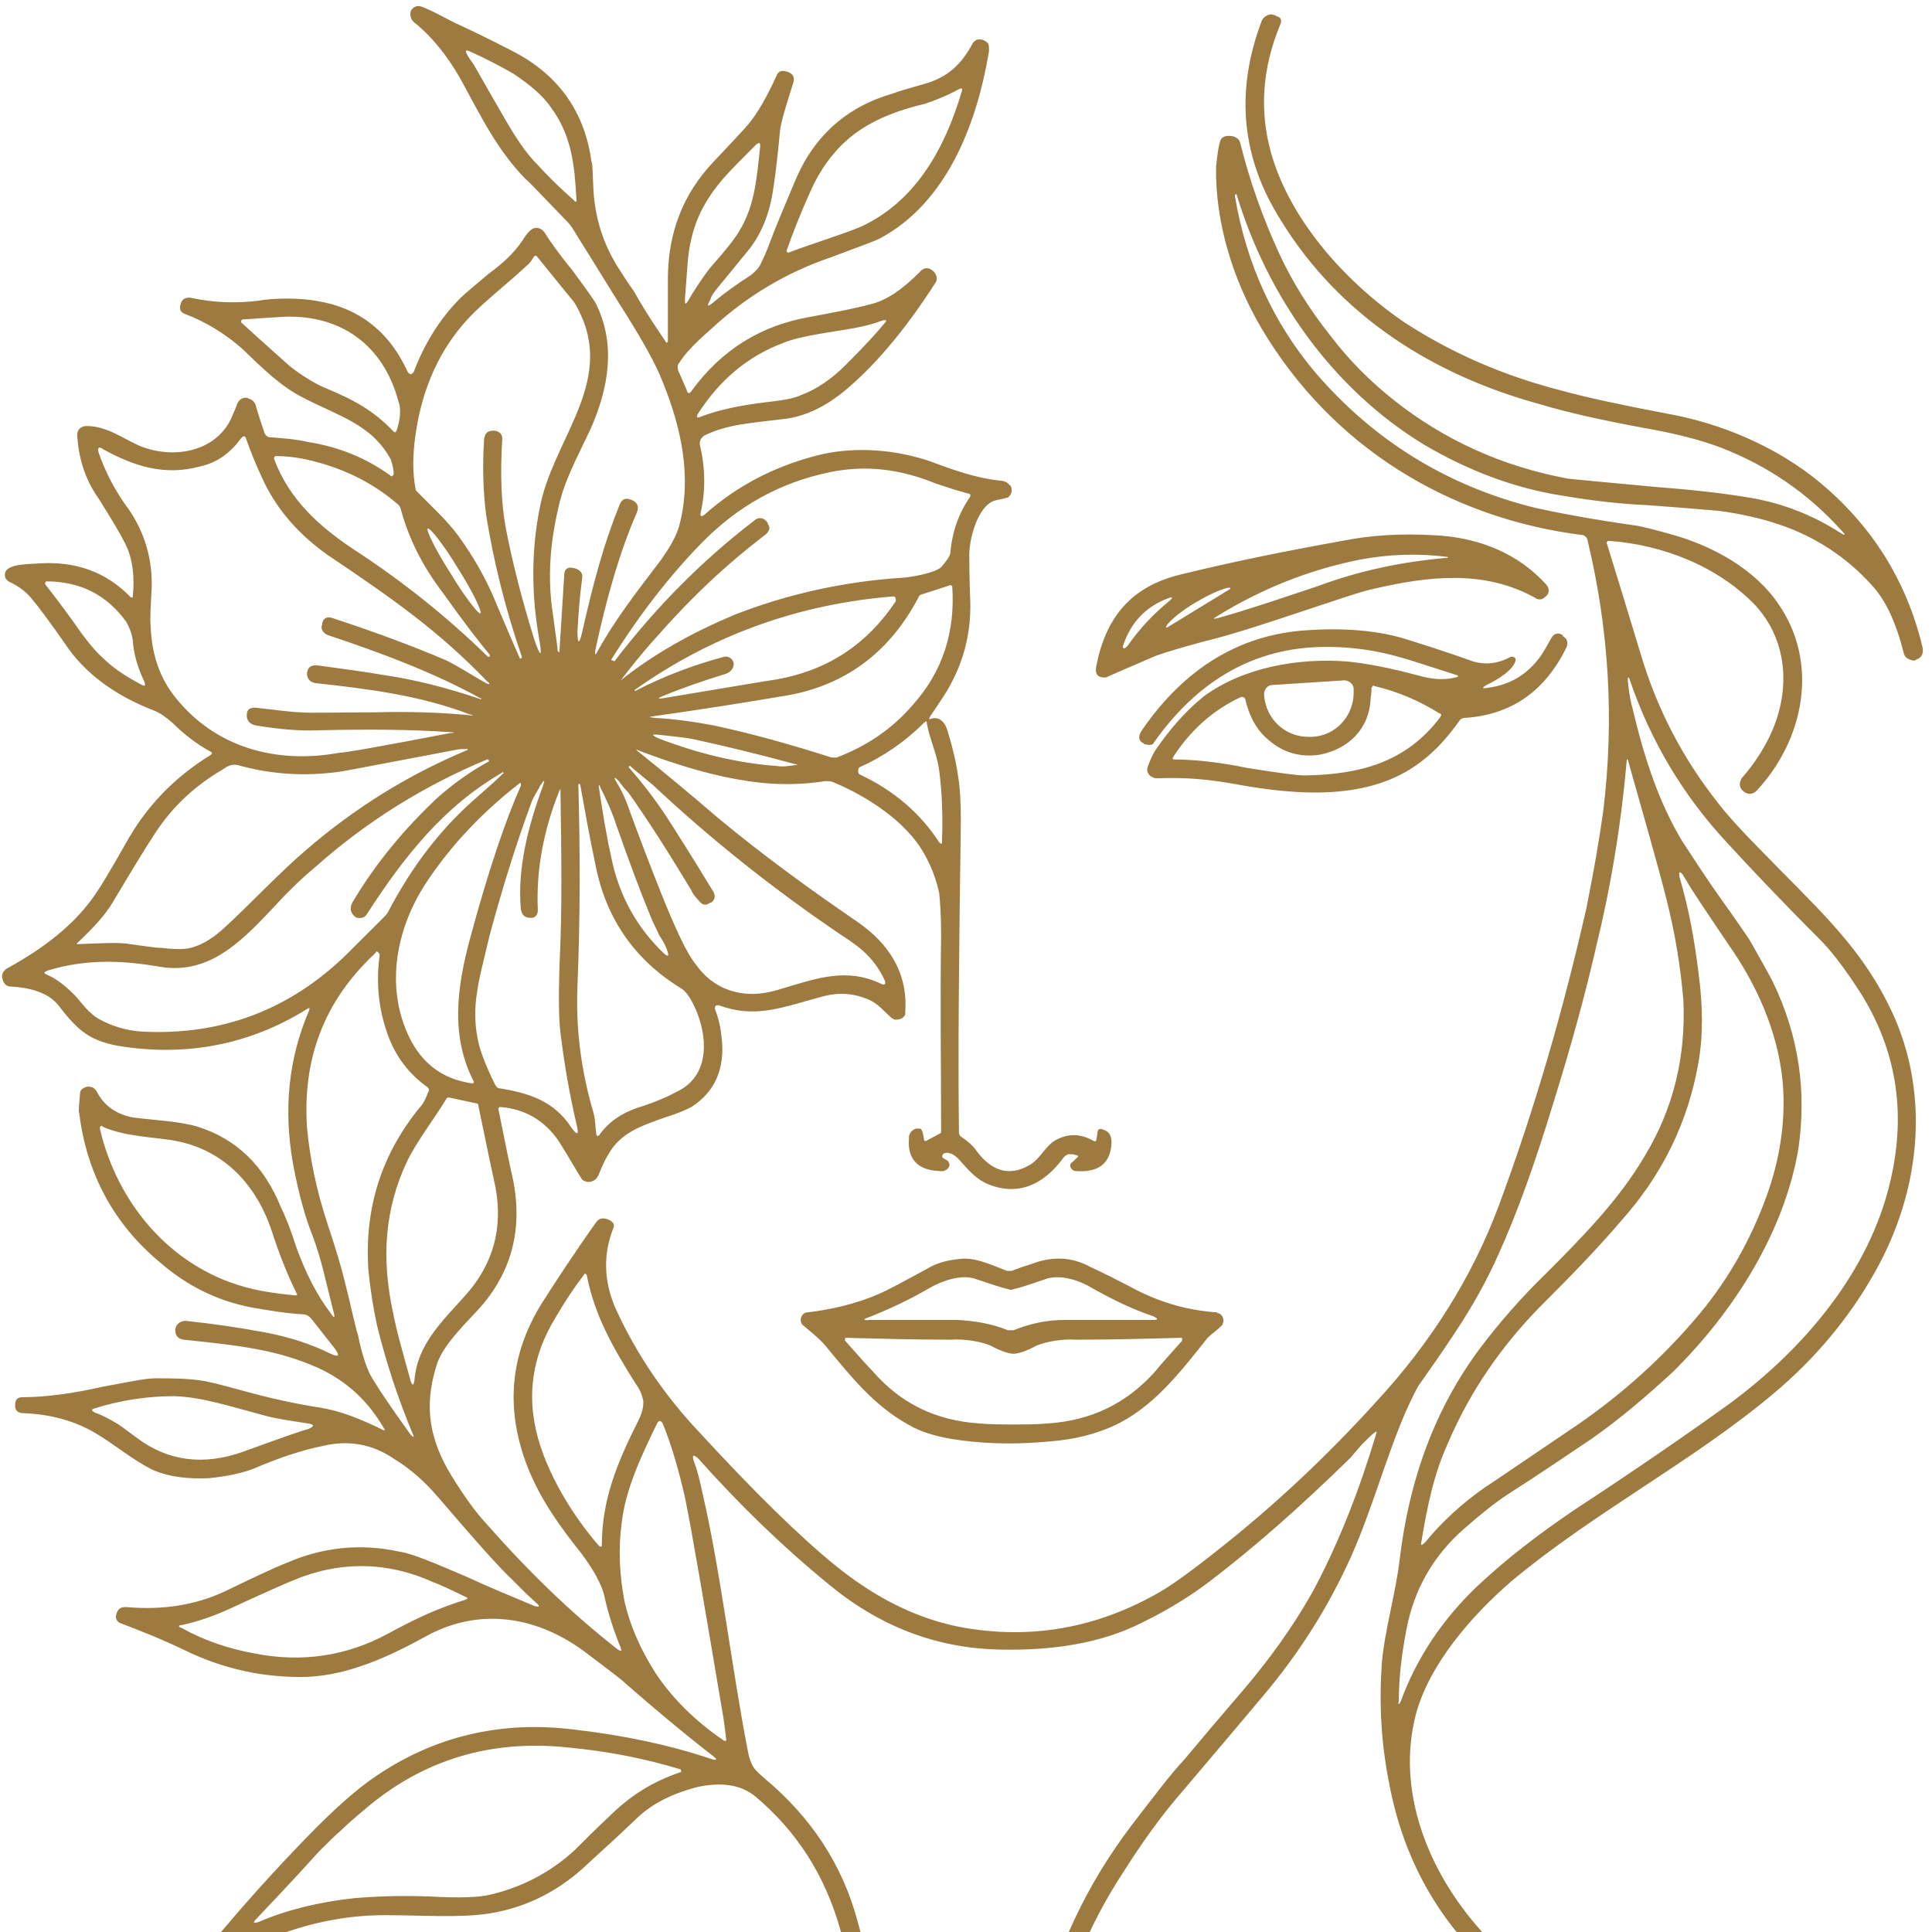 <svg xmlns="http://www.w3.org/2000/svg" xmlns:xlink="http://www.w3.org/1999/xlink" width="80" zoomAndPan="magnify" viewBox="0 0 60 60" height="80" preserveAspectRatio="xMidYMid meet" version="1.0"><rect x="-6" width="72" fill="#ffffff" y="-6" height="72" fill-opacity="1"/><rect x="-6" width="72" fill="#ffffff" y="-6" height="72" fill-opacity="1"/><path fill="#9d7a40" d="M 31.418 39.469 C 31.711 39.352 31.918 39.293 32.004 39.266 C 32.676 39 33.293 39.031 33.875 39.352 C 34.258 39.527 34.723 39.762 35.34 40.086 C 36.098 40.465 36.918 40.699 37.797 40.758 C 37.797 40.785 37.824 40.785 37.855 40.785 C 37.973 40.844 38.031 40.992 37.973 41.109 C 37.973 41.137 37.941 41.168 37.941 41.168 C 37.797 41.312 37.621 41.43 37.504 41.547 C 36.598 42.688 35.777 43.742 34.551 44.297 C 34.023 44.531 33.379 44.707 32.59 44.766 C 31.652 44.852 30.773 44.852 29.867 44.734 C 29.195 44.648 28.641 44.5 28.199 44.238 C 27.148 43.652 26.445 42.777 25.625 41.781 C 25.422 41.547 25.188 41.371 24.953 41.168 C 24.895 41.137 24.867 41.051 24.867 40.992 C 24.867 40.875 24.953 40.758 25.07 40.758 C 25.832 40.668 26.594 40.492 27.324 40.172 C 27.527 40.086 28.082 39.793 28.934 39.324 C 29.168 39.207 29.488 39.117 29.898 39.09 C 30.336 39.059 30.891 39.324 31.273 39.469 C 31.301 39.469 31.359 39.469 31.418 39.469 Z M 9.594 31.395 C 9.625 31.309 9.625 31.277 9.535 31.336 C 7.754 32.449 5.762 32.828 3.656 32.477 C 3.188 32.391 2.836 32.242 2.574 32.039 C 2.34 31.863 2.105 31.602 1.812 31.219 C 1.492 30.809 0.879 30.664 0.32 30.637 C 0.203 30.637 0.117 30.547 0.086 30.43 C 0.027 30.285 0.086 30.137 0.262 30.051 C 1.434 29.406 2.281 28.703 2.836 27.945 C 3.043 27.68 3.395 27.094 3.891 26.219 C 4.535 25.047 5.41 24.141 6.555 23.438 C 6.555 23.438 6.582 23.41 6.582 23.379 C 6.582 23.379 6.555 23.352 6.555 23.352 C 6.113 23.117 5.703 22.793 5.352 22.445 C 5.18 22.297 5.004 22.152 4.77 22.062 C 3.715 21.652 2.777 21.039 2.137 20.16 C 1.551 19.312 1.172 18.816 1.023 18.641 C 0.848 18.406 0.586 18.203 0.262 18.055 C 0.234 18.027 0.203 17.996 0.176 17.969 C 0 17.5 0.82 17.527 1.172 17.5 C 2.34 17.414 3.305 17.762 4.066 18.555 C 4.066 18.555 4.066 18.555 4.094 18.555 C 4.125 18.555 4.125 18.555 4.125 18.523 C 4.184 17.91 4.125 17.355 3.891 16.887 C 3.746 16.594 3.453 16.098 3.043 15.453 C 2.633 14.867 2.43 14.195 2.398 13.492 C 2.398 13.348 2.516 13.23 2.691 13.23 C 3.305 13.23 3.805 13.609 4.328 13.844 C 5.324 14.254 6.641 14.078 7.168 13.023 C 7.227 12.879 7.312 12.703 7.371 12.527 C 7.43 12.41 7.52 12.352 7.637 12.352 C 7.664 12.352 7.695 12.352 7.723 12.379 C 7.84 12.41 7.93 12.496 7.957 12.645 C 8.043 12.938 8.133 13.199 8.219 13.461 C 8.25 13.52 8.309 13.578 8.367 13.578 C 8.777 13.609 9.188 13.637 9.566 13.727 C 10.504 13.871 11.379 14.223 12.141 14.781 C 12.168 14.809 12.199 14.781 12.227 14.723 C 12.227 14.605 12.199 14.457 12.141 14.281 C 11.555 13.172 10.473 12.906 9.418 12.352 C 8.719 12 8.16 11.445 7.52 10.828 C 7.02 10.391 6.438 10.012 5.734 9.746 C 5.586 9.688 5.559 9.57 5.617 9.426 C 5.645 9.281 5.793 9.223 5.938 9.25 C 6.613 9.398 7.312 9.426 8.016 9.34 C 8.484 9.25 9.305 9.25 9.801 9.34 C 11.117 9.543 12.082 10.273 12.668 11.562 C 12.695 11.59 12.727 11.621 12.754 11.621 C 12.785 11.621 12.812 11.59 12.844 11.562 C 13.164 10.715 13.633 9.922 14.305 9.25 C 14.453 9.105 14.742 8.871 15.152 8.52 C 15.711 8.109 16.031 7.789 16.324 7.32 C 16.41 7.203 16.5 7.113 16.586 7.086 C 16.734 7.055 16.852 7.113 16.938 7.262 C 17.086 7.496 17.348 7.875 17.758 8.371 C 18.168 8.93 18.43 9.281 18.52 9.457 C 19.133 10.715 18.898 12.059 18.344 13.316 C 17.902 14.254 17.492 14.984 17.32 15.863 C 17.086 16.887 16.996 17.969 17.172 19.078 C 17.262 19.754 17.32 20.133 17.32 20.219 C 17.348 20.25 17.348 20.25 17.375 20.25 C 17.375 20.25 17.375 20.25 17.375 20.219 L 17.523 17.852 C 17.523 17.676 17.641 17.586 17.816 17.645 C 17.844 17.645 17.844 17.645 17.844 17.645 C 18.02 17.703 18.109 17.793 18.078 17.969 C 17.992 18.613 17.961 19.137 17.934 19.605 C 17.934 20.016 17.992 20.016 18.078 19.637 C 18.43 18.086 18.75 16.887 19.25 15.656 C 19.309 15.512 19.426 15.453 19.57 15.512 C 19.777 15.57 19.863 15.715 19.777 15.922 C 19.25 17.121 18.84 18.555 18.488 20.191 C 18.461 20.367 18.488 20.367 18.578 20.191 C 19.133 19.195 19.777 18.379 20.508 17.414 C 20.801 17.004 21.004 16.652 21.094 16.328 C 21.5 14.809 21.152 13.258 20.566 11.824 C 20.359 11.297 19.98 10.625 19.453 9.777 C 19.133 9.281 18.637 8.461 17.902 7.289 C 17.785 7.086 17.699 6.969 17.641 6.91 C 16.82 6.062 16.383 5.594 16.324 5.562 C 15.418 4.629 14.949 3.633 14.277 2.406 C 13.867 1.703 13.398 1.117 12.844 0.68 C 12.754 0.59 12.727 0.473 12.754 0.355 C 12.812 0.211 12.961 0.152 13.105 0.211 C 13.484 0.355 13.867 0.59 14.188 0.738 C 14.629 0.941 15.184 1.207 15.914 1.586 C 17.348 2.316 18.168 3.488 18.371 5.039 C 18.402 5.039 18.402 5.332 18.43 5.914 C 18.488 6.82 18.75 7.613 19.219 8.344 C 19.512 8.812 19.688 9.047 19.688 9.047 C 20.098 9.777 20.449 10.273 20.684 10.625 C 20.711 10.656 20.711 10.656 20.742 10.598 C 20.742 10.012 20.742 9.367 20.742 8.664 C 20.742 7.23 21.211 6.031 22.145 5.039 C 22.73 4.422 23.109 4.016 23.258 3.84 C 23.52 3.516 23.812 3.02 24.105 2.375 C 24.164 2.199 24.281 2.172 24.457 2.23 C 24.633 2.289 24.691 2.406 24.633 2.582 C 24.398 3.312 24.25 3.809 24.223 4.074 C 24.164 4.688 24.105 5.273 24.016 5.855 C 23.902 6.648 23.637 7.289 23.227 7.789 C 22.875 8.227 22.555 8.605 22.293 8.93 C 22.176 9.074 22.086 9.191 22.059 9.309 C 21.941 9.512 21.969 9.543 22.145 9.398 C 22.527 9.074 22.906 8.812 23.316 8.547 C 23.461 8.43 23.578 8.312 23.637 8.168 C 23.668 8.109 23.754 7.934 23.844 7.699 C 24.105 6.996 24.398 6.324 24.691 5.621 C 25.277 4.219 26.301 3.312 27.734 2.902 C 27.969 2.812 28.289 2.727 28.699 2.609 C 29.43 2.406 29.867 1.996 30.219 1.324 C 30.25 1.293 30.277 1.266 30.336 1.234 C 30.453 1.207 30.57 1.234 30.66 1.324 C 30.715 1.352 30.715 1.469 30.715 1.586 C 30.336 3.867 29.398 6.297 27.324 7.406 C 27.148 7.496 26.652 7.672 25.801 7.992 C 24.426 8.461 23.199 9.191 22.117 10.188 C 21.617 10.625 21.27 10.977 21.094 11.27 C 21.035 11.328 21.035 11.414 21.062 11.504 L 21.328 12.117 C 21.355 12.234 21.414 12.234 21.473 12.145 C 22.41 10.859 23.637 10.098 25.188 9.836 C 25.977 9.688 26.594 9.57 27 9.457 C 27.527 9.34 28.023 8.988 28.551 8.461 C 28.668 8.312 28.816 8.285 28.961 8.402 C 29.078 8.488 29.137 8.664 29.051 8.781 C 28.113 10.246 27.148 11.387 26.184 12.176 C 25.566 12.672 24.926 12.965 24.25 13.023 C 23.316 13.141 22.613 13.172 21.883 13.52 C 21.793 13.578 21.734 13.668 21.734 13.754 C 21.734 13.754 21.734 13.785 21.734 13.812 C 21.91 14.547 21.91 15.246 21.766 15.891 C 21.734 16.039 21.766 16.066 21.883 15.98 C 22.934 15.043 24.164 14.43 25.539 14.105 C 26.594 13.871 27.793 13.961 28.844 14.312 C 29.633 14.605 30.277 14.836 31.039 14.926 C 31.184 14.926 31.301 14.984 31.359 15.07 C 31.391 15.07 31.391 15.102 31.391 15.102 C 31.449 15.219 31.418 15.363 31.301 15.453 C 31.273 15.453 31.273 15.453 31.273 15.453 C 31.125 15.512 30.922 15.512 30.773 15.598 C 30.336 15.863 30.102 16.738 30.102 17.238 C 30.102 17.383 30.102 17.879 30.133 18.699 C 30.16 19.84 29.84 20.863 29.168 21.828 C 29.02 22.062 28.902 22.211 28.875 22.27 C 28.844 22.328 28.844 22.355 28.902 22.328 C 29.137 22.238 29.34 22.387 29.43 22.707 C 29.574 23.176 29.691 23.645 29.75 24.082 C 29.809 24.402 29.84 24.871 29.84 25.516 C 29.781 29.523 29.75 32.742 29.781 35.168 C 29.781 35.227 29.809 35.285 29.867 35.316 C 30.043 35.434 30.219 35.578 30.336 35.754 C 30.773 36.34 31.332 36.574 32.004 36.164 C 32.324 35.961 32.473 35.578 32.793 35.402 C 33.176 35.199 33.555 35.199 33.965 35.434 C 34.023 35.461 34.051 35.434 34.051 35.375 L 34.082 35.199 C 34.082 35.082 34.141 35.023 34.258 35.082 C 34.461 35.141 34.52 35.285 34.52 35.492 C 34.492 36.133 34.109 36.426 33.406 36.367 C 33.32 36.367 33.234 36.281 33.234 36.191 C 33.234 36.164 33.262 36.105 33.32 36.078 L 33.438 35.961 C 33.496 35.93 33.496 35.871 33.406 35.871 C 33.348 35.844 33.262 35.844 33.176 35.844 C 33.117 35.871 33.059 35.902 33 35.988 C 32.414 36.777 31.625 37.16 30.688 36.777 C 30.336 36.633 30.102 36.367 29.867 36.105 C 29.723 35.93 29.605 35.844 29.488 35.812 C 29.398 35.785 29.312 35.812 29.285 35.844 C 29.254 35.902 29.254 35.93 29.285 35.961 L 29.43 36.047 C 29.457 36.078 29.488 36.133 29.488 36.191 C 29.457 36.309 29.34 36.398 29.168 36.367 C 28.492 36.34 28.172 35.988 28.23 35.344 C 28.23 35.316 28.23 35.316 28.23 35.285 C 28.258 35.141 28.406 35.023 28.523 35.051 C 28.551 35.051 28.551 35.051 28.582 35.051 C 28.641 35.082 28.668 35.199 28.699 35.402 C 28.699 35.434 28.727 35.434 28.727 35.434 C 28.758 35.434 28.758 35.434 28.758 35.434 L 29.195 35.199 C 29.227 35.199 29.227 35.168 29.227 35.141 C 29.227 33.152 29.195 31.133 29.227 29.027 C 29.227 28.441 29.195 28.004 29.168 27.738 C 29.078 27.328 28.934 26.918 28.699 26.512 C 28.172 25.543 26.941 24.727 25.859 24.285 C 25.801 24.258 25.715 24.258 25.625 24.258 C 24.719 24.402 23.812 24.375 22.875 24.199 C 21.883 24.023 20.887 23.703 19.863 23.32 C 19.746 23.262 19.719 23.262 19.836 23.352 C 20.594 23.965 21.414 24.637 22.262 25.371 C 23.668 26.539 25.07 27.562 26.652 28.645 C 27.617 29.32 28.199 30.227 28.113 31.426 C 28.113 31.453 28.113 31.484 28.113 31.512 C 28.055 31.629 27.91 31.688 27.762 31.66 C 27.734 31.629 27.703 31.629 27.676 31.602 C 27.5 31.453 27.266 31.16 26.973 31.043 C 26.504 30.84 26.035 30.809 25.508 30.957 C 24.223 31.309 23.434 31.629 22.32 31.219 C 22.293 31.219 22.293 31.219 22.262 31.219 C 22.234 31.219 22.203 31.25 22.203 31.309 C 22.203 31.309 22.203 31.309 22.203 31.336 C 22.32 31.629 22.379 31.922 22.41 32.215 C 22.527 33.18 22.203 33.91 21.473 34.379 C 21.297 34.469 21.035 34.586 20.652 34.703 C 19.922 34.965 19.277 35.168 18.898 35.844 C 18.75 36.078 18.664 36.309 18.578 36.516 C 18.547 36.543 18.547 36.574 18.52 36.602 C 18.402 36.719 18.227 36.75 18.078 36.633 C 18.051 36.602 18.051 36.574 18.02 36.543 C 17.641 35.902 17.406 35.52 17.348 35.434 C 16.91 34.789 16.293 34.438 15.535 34.379 C 15.504 34.379 15.477 34.41 15.477 34.438 C 15.711 35.609 15.855 36.309 15.914 36.543 C 16.266 38.184 15.887 39.617 14.715 40.816 C 14.336 41.227 13.691 41.867 13.543 42.453 C 13.164 43.684 13.34 44.707 14.012 45.816 C 14.395 46.434 14.742 46.93 15.094 47.309 C 16.383 48.773 17.727 50.09 19.191 51.23 C 19.309 51.289 19.309 51.289 19.277 51.172 C 19.074 50.676 18.898 50.148 18.781 49.621 C 18.691 49.184 18.402 48.715 18.078 48.273 C 17.406 47.426 16.852 46.668 16.441 45.699 C 15.68 43.859 15.797 42.102 16.852 40.434 C 17.262 39.793 17.816 38.941 18.52 37.949 C 18.605 37.832 18.75 37.801 18.926 37.891 C 19.043 37.949 19.102 38.035 19.043 38.152 C 18.723 38.973 18.75 39.82 19.133 40.668 C 19.777 42.074 20.652 43.359 21.766 44.531 C 23.434 46.344 24.809 47.691 25.918 48.598 C 27.031 49.504 28.316 50.234 29.809 50.527 C 32.004 50.938 34.082 50.559 36.012 49.445 C 36.422 49.211 37.066 48.742 37.941 48.043 C 39.641 46.695 41.25 45.176 42.738 43.535 C 44.465 41.664 45.723 39.645 46.543 37.453 C 47.684 34.379 48.562 31.309 49.266 28.207 C 49.496 27.066 49.672 26.043 49.789 25.195 C 50.141 22.328 49.965 19.52 49.293 16.738 C 49.266 16.68 49.234 16.652 49.176 16.621 C 44.965 16.098 41.336 13.844 39.172 10.188 C 38.293 8.695 37.738 6.91 37.766 5.184 C 37.797 4.891 37.824 4.629 37.883 4.422 C 37.914 4.277 38 4.219 38.176 4.219 C 38.352 4.219 38.5 4.305 38.527 4.48 C 38.82 5.652 39.23 6.793 39.727 7.875 C 40.105 8.695 40.633 9.57 41.336 10.449 C 41.891 11.18 42.535 11.824 43.266 12.41 C 44.848 13.668 46.66 14.488 48.707 14.867 C 49 14.895 49.906 14.984 51.488 15.129 C 52.688 15.219 53.621 15.336 54.324 15.453 C 55.379 15.629 56.312 16.008 57.133 16.535 C 57.309 16.652 57.336 16.621 57.191 16.477 C 56.137 15.305 54.879 14.457 53.445 13.902 C 52.832 13.668 52.043 13.461 51.047 13.289 C 49.789 13.055 48.707 12.82 47.832 12.555 C 44.496 11.648 41.598 9.805 39.785 6.852 C 38.559 4.922 38.352 2.871 39.172 0.68 C 39.199 0.562 39.348 0.445 39.492 0.445 C 39.523 0.445 39.551 0.473 39.609 0.473 L 39.641 0.504 C 39.785 0.531 39.816 0.621 39.758 0.766 C 39.199 2.113 39.113 3.43 39.465 4.715 C 40.047 6.82 41.773 8.754 43.617 10.012 C 45.051 10.945 46.633 11.648 48.445 12.117 C 49.293 12.352 50.406 12.586 51.781 12.848 C 53.445 13.141 55.172 13.871 56.52 14.984 C 58.129 16.328 59.211 18.027 59.707 20.105 C 59.738 20.309 59.68 20.426 59.504 20.484 C 59.504 20.512 59.473 20.512 59.414 20.512 C 59.27 20.484 59.152 20.426 59.121 20.277 C 58.887 19.344 58.566 18.641 58.129 18.172 C 57.367 17.324 56.402 16.68 55.289 16.301 C 54.703 16.098 54.031 15.949 53.359 15.863 C 52.715 15.805 51.957 15.746 51.164 15.688 C 50.434 15.656 49.555 15.57 48.531 15.395 C 47.012 15.16 45.578 14.605 44.23 13.812 C 41.395 12.09 39.375 9.223 38.41 6.062 C 38.41 6.031 38.41 6.031 38.383 6.031 L 38.352 6.062 C 38.352 6.062 38.352 6.062 38.352 6.09 C 38.703 8.195 39.551 10.039 40.867 11.59 C 42.68 13.695 44.965 15.102 47.684 15.773 C 48.355 15.922 49.41 16.125 50.844 16.328 C 51.02 16.359 51.371 16.445 51.898 16.594 C 53.184 16.945 54.5 17.676 55.23 18.758 C 56.488 20.57 56.051 22.941 54.559 24.551 C 54.441 24.668 54.297 24.695 54.148 24.578 C 54.004 24.461 54.004 24.316 54.09 24.168 C 54.5 23.703 54.762 23.262 54.938 22.91 C 55.613 21.535 55.555 19.957 54.531 18.816 C 53.359 17.586 51.633 16.914 49.965 16.797 C 49.965 16.797 49.965 16.797 49.938 16.797 C 49.906 16.828 49.879 16.855 49.906 16.887 C 50.348 18.32 50.695 19.461 50.961 20.336 C 51.457 22.004 52.246 23.527 53.328 24.902 C 53.594 25.254 54.062 25.777 54.676 26.395 C 56.344 28.121 57.66 29.262 58.598 31.102 C 60 33.793 59.68 36.953 58.215 39.527 C 57.426 40.934 56.371 42.191 55.086 43.273 C 52.539 45.41 49.555 46.93 46.953 49.094 C 45.695 50.176 44.379 51.699 43.969 53.25 C 43.355 55.617 44.348 58.105 45.957 59.918 C 46.191 60.18 46.484 60.531 46.863 60.914 C 46.98 61 46.98 61.148 46.895 61.266 L 46.863 61.293 C 46.777 61.41 46.633 61.441 46.516 61.324 C 44.699 59.742 43.59 57.754 43.148 55.414 C 42.887 54.125 42.828 52.898 42.914 51.641 C 43.004 50.617 43.355 49.445 43.473 48.391 C 43.766 45.965 44.555 43.742 45.988 41.84 C 46.516 41.137 47.246 40.289 48.004 39.559 C 49.176 38.387 50.289 37.246 51.078 35.902 C 51.984 34.41 52.363 32.77 52.277 31.043 C 52.188 29.992 52.012 28.938 51.75 27.914 C 51.516 26.977 51.105 25.543 50.551 23.586 C 50.523 23.586 50.523 23.586 50.523 23.586 C 50.348 25.602 50.023 27.562 49.555 29.465 C 49.207 30.984 48.766 32.566 48.238 34.262 C 47.684 36.078 47.129 37.656 46.516 39 C 45.871 40.434 45.141 41.488 44.113 42.949 C 43.996 43.098 43.852 43.418 43.648 43.859 C 43.031 45.293 42.594 46.93 41.949 48.363 C 41.25 49.914 40.34 51.348 39.23 52.664 C 38.762 53.219 37.855 54.301 36.508 55.883 C 36.07 56.406 35.516 57.141 34.871 58.164 C 33.816 59.773 33.117 61.496 32.734 63.371 C 32.707 63.516 32.648 63.605 32.5 63.605 C 32.5 63.605 32.473 63.605 32.473 63.605 C 32.355 63.605 32.238 63.516 32.238 63.371 C 32.238 63.371 32.238 63.34 32.238 63.34 C 32.238 63.047 32.266 62.844 32.297 62.758 C 32.793 60.531 33.758 58.516 35.133 56.699 C 35.809 55.824 36.332 55.121 36.773 54.652 C 37.941 53.25 38.703 52.398 38.996 52.02 C 39.641 51.23 40.398 50.148 40.898 49.184 C 41.598 47.836 42.215 46.285 42.738 44.531 C 42.77 44.473 42.738 44.441 42.711 44.473 C 42.594 44.559 42.477 44.676 42.301 44.852 C 42.066 45.117 41.949 45.262 41.949 45.262 C 40.398 46.785 38.965 48.043 37.59 49.094 C 36.977 49.562 36.273 50 35.484 50.383 C 34.168 51.055 32.648 51.258 31.098 51.23 C 29.078 51.199 27.293 50.5 25.715 49.184 C 24.281 48.012 22.965 46.727 21.707 45.32 C 21.531 45.145 21.473 45.176 21.559 45.41 C 21.648 45.641 21.734 45.965 21.824 46.402 C 22.379 48.801 22.73 51.844 23.227 54.391 C 23.258 54.566 23.316 54.742 23.402 54.887 C 23.461 54.973 23.578 55.09 23.754 55.238 C 25.188 56.438 26.152 57.898 26.621 59.625 C 26.973 60.824 27.09 62.23 27.031 63.84 C 27.031 63.984 26.914 64.102 26.766 64.102 C 26.766 64.102 26.738 64.102 26.738 64.102 L 26.68 64.102 C 26.562 64.074 26.477 63.984 26.477 63.84 C 26.535 62.348 26.418 61.059 26.094 59.918 C 25.625 58.25 24.75 56.875 23.461 55.793 C 22.965 55.383 22.32 55.355 21.648 55.5 C 20.859 55.707 20.215 56.027 19.719 56.523 C 19.074 57.141 18.547 57.605 18.109 58.016 C 17.262 58.777 16.293 59.246 15.211 59.422 C 14.336 59.566 13.047 59.48 12.168 59.48 C 10.91 59.449 9.684 59.684 8.484 60.152 C 8.25 60.238 7.695 60.473 6.875 60.855 C 6.668 60.941 6.555 60.855 6.496 60.621 C 6.496 60.531 6.523 60.414 6.641 60.27 C 7.488 59.246 8.453 58.164 9.535 57.051 C 10.387 56.172 11.086 55.559 11.645 55.18 C 13.484 53.922 15.562 53.426 17.844 53.715 C 19.367 53.891 20.77 54.184 22.086 54.625 C 22.262 54.684 22.293 54.652 22.145 54.535 C 21.238 53.832 20.332 53.074 19.395 52.254 C 19.309 52.164 18.926 51.875 18.227 51.348 C 16.734 50.207 14.918 49.883 13.223 50.82 C 12.051 51.465 10.824 52.02 9.535 52.078 C 8.219 52.109 6.992 51.844 5.82 51.289 C 5.031 50.906 4.359 50.645 3.746 50.41 C 3.656 50.383 3.598 50.293 3.598 50.207 C 3.629 49.973 3.746 49.883 3.98 49.914 C 5.062 50 6.055 49.855 6.992 49.418 C 7.84 49.008 8.453 48.715 8.895 48.539 C 10.035 48.043 11.203 47.926 12.402 48.188 C 12.812 48.246 13.484 48.539 14.512 48.977 C 15.211 49.301 15.914 49.59 16.617 49.883 C 16.762 49.914 16.762 49.883 16.676 49.797 C 16.469 49.621 16.234 49.387 15.945 49.094 C 15.418 48.598 14.656 47.719 13.602 46.492 C 13.223 46.051 12.785 45.641 12.258 45.32 C 11.586 44.852 10.824 44.707 10.004 44.91 C 9.418 45.027 8.688 45.262 7.871 45.613 C 7.488 45.758 7.051 45.848 6.496 45.906 C 5.852 45.934 5.297 45.875 4.797 45.672 C 4.211 45.41 3.512 44.824 2.953 44.5 C 2.312 44.121 1.551 43.918 0.73 43.887 C 0.555 43.887 0.469 43.801 0.469 43.652 C 0.469 43.477 0.527 43.391 0.703 43.391 C 1.434 43.391 2.281 43.273 3.188 43.066 C 3.98 42.922 4.504 42.805 4.828 42.805 C 5.266 42.805 5.734 42.805 6.172 42.863 C 6.438 42.891 6.875 43.008 7.52 43.184 C 8.367 43.418 9.156 43.594 9.918 43.711 C 10.504 43.801 11.145 44.035 11.906 44.414 C 11.965 44.414 11.965 44.414 11.938 44.383 C 11.438 43.508 10.766 42.891 9.887 42.484 C 8.57 41.898 7.371 41.781 5.703 41.605 C 5.5 41.574 5.441 41.457 5.441 41.285 C 5.469 41.109 5.617 41.02 5.762 41.02 C 6.613 41.109 7.402 41.227 8.191 41.371 C 8.98 41.516 9.684 41.75 10.27 42.043 C 10.531 42.16 10.562 42.102 10.387 41.867 L 9.652 40.934 C 9.566 40.844 9.477 40.816 9.391 40.816 C 8.863 40.785 8.367 40.699 7.84 40.609 C 6.758 40.406 5.82 39.938 5.004 39.234 C 3.512 38.008 2.691 36.426 2.457 34.555 C 2.43 34.527 2.457 34.293 2.488 33.941 C 2.488 33.883 2.516 33.852 2.547 33.824 C 2.664 33.734 2.75 33.734 2.867 33.766 C 2.926 33.793 2.984 33.852 3.043 33.969 C 3.277 34.379 3.656 34.613 4.125 34.703 C 4.77 34.789 5.559 34.816 6.145 34.992 C 7.344 35.375 8.191 36.191 8.719 37.48 C 8.863 37.773 9.039 38.211 9.215 38.77 C 9.508 39.559 9.828 40.199 10.27 40.785 C 10.387 40.961 10.414 40.934 10.355 40.727 C 10.121 39.82 10.004 39.176 9.711 38.387 C 9.477 37.801 9.273 37.07 9.098 36.133 C 8.805 34.469 8.953 32.887 9.594 31.395 Z M 14.684 1.965 C 14.715 1.996 15.035 2.582 15.68 3.691 C 16.031 4.305 16.352 4.773 16.676 5.098 C 16.996 5.449 17.375 5.828 17.844 6.238 C 17.844 6.266 17.875 6.266 17.875 6.266 C 17.902 6.266 17.902 6.238 17.902 6.207 C 17.844 5.125 17.758 4.219 17.113 3.34 C 16.852 2.961 16.469 2.641 15.945 2.289 C 15.535 2.055 15.094 1.82 14.57 1.586 C 14.48 1.555 14.453 1.555 14.48 1.645 C 14.539 1.762 14.598 1.848 14.684 1.965 Z M 25.891 4.773 C 25.566 5.156 25.332 5.562 25.129 6.031 C 24.867 6.617 24.633 7.203 24.426 7.789 C 24.426 7.816 24.457 7.848 24.484 7.848 C 25.246 7.555 26.152 7.289 26.766 7.027 C 28.434 6.238 29.34 4.629 29.867 2.844 C 29.898 2.727 29.867 2.727 29.75 2.785 C 29.43 2.961 29.078 3.105 28.727 3.223 C 27.617 3.488 26.621 3.898 25.891 4.773 Z M 21.355 9.367 C 21.5 9.105 21.824 8.605 22.059 8.312 C 22.469 7.848 22.73 7.523 22.848 7.348 C 23.434 6.5 23.492 5.621 23.609 4.539 C 23.609 4.422 23.578 4.422 23.492 4.48 C 23.082 4.891 22.73 5.242 22.469 5.535 C 21.766 6.355 21.441 7.113 21.355 8.168 C 21.297 8.93 21.27 9.309 21.27 9.309 C 21.27 9.457 21.297 9.457 21.355 9.367 Z M 15.359 13.375 C 15.535 13.406 15.621 13.492 15.594 13.695 C 15.535 14.723 15.562 15.629 15.711 16.418 C 15.914 17.469 16.207 18.613 16.586 19.84 C 16.793 20.453 16.852 20.426 16.734 19.781 C 16.5 18.438 16.5 17.09 16.762 15.773 C 17.145 13.754 18.898 12.09 18.137 10.012 C 18.02 9.719 17.902 9.484 17.816 9.367 C 17.551 9.047 17.172 8.578 16.676 7.965 C 16.645 7.934 16.617 7.934 16.586 7.965 C 16.527 8.051 16.469 8.168 16.383 8.227 C 15.797 8.781 15.035 9.367 14.57 9.863 C 13.66 10.828 13.105 12.059 12.902 13.52 C 12.812 14.137 12.812 14.691 12.902 15.16 C 12.902 15.219 12.93 15.246 12.961 15.277 C 13.484 15.805 13.867 16.152 14.219 16.621 C 14.715 17.297 15.125 18.027 15.418 18.758 C 15.68 19.371 15.914 19.93 16.148 20.453 L 16.176 20.453 C 16.207 20.426 16.207 20.426 16.207 20.395 C 15.68 18.875 15.328 17.414 15.094 15.98 C 15.008 15.277 14.977 14.488 15.035 13.637 C 15.066 13.434 15.152 13.375 15.328 13.375 C 15.328 13.375 15.359 13.375 15.359 13.375 Z M 10.062 12.031 C 10.969 12.41 11.586 12.73 12.227 13.406 C 12.258 13.434 12.285 13.434 12.316 13.375 C 12.434 13.023 12.461 12.703 12.375 12.469 C 11.906 10.715 10.59 9.777 8.836 9.836 C 8.367 9.863 7.93 9.895 7.547 9.922 C 7.52 9.922 7.52 9.922 7.52 9.922 C 7.488 9.953 7.488 9.98 7.488 10.012 C 8.16 10.625 8.66 11.062 8.98 11.355 C 9.273 11.59 9.711 11.883 10.062 12.031 Z M 27.41 9.953 C 26.766 10.188 26.328 10.215 25.48 10.363 C 24.984 10.449 24.574 10.539 24.309 10.656 C 23.227 11.062 22.352 11.797 21.676 12.848 C 21.617 12.965 21.648 12.996 21.766 12.938 C 22.32 12.73 22.992 12.586 23.754 12.496 C 24.281 12.438 24.66 12.379 24.895 12.262 C 25.363 12.09 25.832 11.766 26.27 11.328 C 26.824 10.773 27.234 10.332 27.469 10.039 C 27.559 9.953 27.527 9.922 27.41 9.953 Z M 13.984 22.766 C 14.129 22.766 14.129 22.738 13.984 22.738 C 12.695 22.648 11.352 22.648 9.887 22.68 C 9.332 22.707 8.66 22.648 7.957 22.531 C 7.781 22.504 7.664 22.387 7.664 22.238 C 7.664 22.238 7.664 22.238 7.664 22.211 C 7.664 22.035 7.754 21.977 7.93 21.977 C 8.66 22.062 9.129 22.121 9.332 22.121 C 9.684 22.152 10.473 22.121 11.703 22.121 C 12.609 22.094 13.66 22.121 14.57 22.211 C 14.715 22.238 14.715 22.211 14.57 22.18 C 13.047 21.594 11.41 21.391 9.801 21.215 C 9.625 21.188 9.535 21.07 9.535 20.922 L 9.535 20.895 C 9.566 20.719 9.652 20.66 9.828 20.66 C 10.676 20.777 11.352 20.863 11.848 20.953 C 12.871 21.098 13.895 21.363 14.918 21.711 C 14.918 21.711 14.949 21.711 14.949 21.711 C 14.949 21.684 14.949 21.684 14.918 21.684 C 13.426 20.863 11.762 20.25 10.18 19.723 C 10.035 19.664 9.945 19.52 10.004 19.402 C 10.004 19.402 10.004 19.402 10.004 19.371 C 10.035 19.195 10.152 19.137 10.328 19.195 C 11.672 19.637 12.844 20.074 13.867 20.512 C 14.277 20.719 14.773 21.039 15.094 21.215 C 15.211 21.273 15.242 21.246 15.125 21.156 C 13.66 19.637 12.316 18.672 10.18 17.238 C 9.305 16.621 8.629 15.863 8.191 14.953 C 7.957 14.457 7.781 14.02 7.637 13.609 C 7.637 13.578 7.605 13.551 7.578 13.551 C 7.547 13.551 7.52 13.578 7.488 13.609 C 7.168 14.047 6.758 14.371 6.203 14.488 C 5.121 14.781 4.184 14.488 3.219 13.961 C 3.07 13.844 3.012 13.902 3.07 14.078 C 3.277 14.664 3.57 15.246 4.008 15.832 C 4.504 16.562 4.738 17.383 4.711 18.262 C 4.68 18.844 4.652 19.254 4.68 19.461 C 4.711 20.336 4.973 21.07 5.441 21.652 C 6.699 23.234 8.602 23.73 10.531 23.379 C 10.707 23.379 11.848 23.176 13.984 22.766 Z M 11.027 17.09 C 12.551 18.086 13.926 19.195 15.152 20.395 C 15.184 20.395 15.184 20.395 15.211 20.395 C 15.211 20.367 15.211 20.367 15.211 20.336 C 14.891 19.957 14.422 19.344 13.75 18.406 C 13.105 17.559 12.695 16.711 12.461 15.863 C 12.434 15.746 12.402 15.688 12.316 15.629 C 11.527 14.953 10.59 14.516 9.566 14.281 C 9.188 14.195 8.836 14.164 8.57 14.164 C 8.543 14.164 8.512 14.195 8.512 14.223 C 8.512 14.223 8.512 14.254 8.512 14.254 C 8.98 15.512 9.918 16.359 11.027 17.09 Z M 23.844 16.27 C 23.93 16.387 23.902 16.477 23.785 16.594 C 22.555 17.527 21.441 18.582 20.391 19.781 C 19.836 20.395 19.484 20.863 19.277 21.129 C 19.219 21.188 19.219 21.188 19.277 21.129 C 20.273 20.336 21.441 19.664 22.848 19.078 C 24.426 18.465 26.184 18.055 28.082 17.938 C 28.375 17.91 29.02 17.793 29.227 17.617 C 29.398 17.414 29.516 17.266 29.516 17.148 C 29.574 16.504 29.781 15.922 30.133 15.422 C 30.133 15.422 30.133 15.395 30.133 15.395 C 30.133 15.363 30.133 15.336 30.102 15.336 C 29.75 15.246 29.398 15.129 29.051 15.012 C 27.969 14.574 26.914 14.43 25.773 14.664 C 24.223 14.984 22.906 15.715 21.766 16.887 C 20.801 17.879 19.863 19.078 18.984 20.484 C 18.984 20.484 18.984 20.512 19.016 20.512 L 19.043 20.512 C 19.074 20.543 19.102 20.543 19.102 20.512 C 20.359 18.875 21.766 17.441 23.402 16.184 C 23.551 16.039 23.727 16.066 23.844 16.242 C 23.844 16.242 23.844 16.242 23.844 16.27 Z M 14.918 19.051 C 14.977 18.992 14.684 18.379 14.219 17.645 C 13.777 16.914 13.34 16.359 13.281 16.418 C 13.223 16.445 13.516 17.062 13.984 17.793 C 14.422 18.523 14.859 19.078 14.918 19.051 Z M 4.359 21.246 C 4.504 21.332 4.535 21.305 4.477 21.156 C 4.27 20.719 4.152 20.309 4.125 19.898 C 4.094 19.664 4.008 19.461 3.922 19.312 C 3.305 18.465 2.488 18.055 1.434 18.055 C 1.402 18.086 1.402 18.113 1.402 18.113 C 1.402 18.145 1.402 18.145 1.402 18.145 C 1.609 18.406 1.902 18.789 2.281 19.312 C 2.664 19.871 2.953 20.219 3.188 20.426 C 3.48 20.719 3.863 20.98 4.359 21.246 Z M 29.574 18.23 C 29.574 18.203 29.547 18.172 29.516 18.172 L 28.609 18.465 C 28.582 18.465 28.523 18.523 28.523 18.555 C 27.617 20.277 26.211 21.332 24.281 21.625 C 23.082 21.828 21.766 22.035 20.332 22.238 C 20.125 22.27 20.125 22.27 20.359 22.297 C 20.945 22.328 21.559 22.414 22.176 22.531 C 23.402 22.793 24.633 23.145 25.832 23.527 C 25.891 23.527 25.918 23.527 25.977 23.527 C 26.914 23.176 27.734 22.621 28.375 21.859 C 29.285 20.836 29.664 19.605 29.574 18.23 Z M 22.789 20.602 C 22.789 20.746 22.699 20.863 22.555 20.922 C 21.793 21.156 21.121 21.391 20.566 21.625 C 20.418 21.684 20.418 21.711 20.594 21.684 C 22.527 21.363 23.727 21.156 24.133 21.098 C 25.742 20.805 26.941 19.988 27.82 18.672 C 27.82 18.641 27.82 18.641 27.82 18.613 C 27.82 18.582 27.793 18.523 27.762 18.523 C 27.762 18.523 27.762 18.523 27.734 18.523 C 24.809 18.758 22.117 19.723 19.719 21.422 C 19.719 21.422 19.688 21.449 19.719 21.449 C 19.719 21.449 19.746 21.477 19.746 21.449 C 20.594 21.012 21.5 20.66 22.496 20.395 C 22.613 20.367 22.758 20.453 22.789 20.602 Z M 43.441 52.809 C 43.414 52.957 43.441 52.957 43.5 52.84 C 43.996 51.492 44.789 50.293 45.898 49.242 C 46.805 48.391 47.801 47.633 48.883 46.898 C 50.844 45.613 52.453 44.5 53.711 43.594 C 56.051 41.867 58.07 39.469 58.711 36.66 C 59.211 34.527 58.887 32.566 57.746 30.781 C 57.309 30.109 56.898 29.551 56.488 29.145 C 55.23 27.887 54.297 26.891 53.68 26.219 C 52.277 24.727 51.254 23 50.609 21.098 C 50.582 21.012 50.551 21.012 50.551 21.129 C 50.582 21.391 50.609 21.684 50.695 21.977 C 51.047 23.469 51.488 24.871 52.246 26.129 C 52.629 26.715 53.008 27.301 53.445 27.914 C 53.887 28.527 54.18 28.969 54.324 29.172 C 54.793 29.992 55.027 30.43 55.055 30.488 C 55.875 32.184 56.109 33.91 55.848 35.695 C 55.406 38.27 53.855 40.727 51.957 42.602 C 51.137 43.359 50.316 44.062 49.438 44.676 C 48.824 45.086 47.977 45.672 46.836 46.402 C 46.426 46.668 45.957 47.047 45.461 47.484 C 44.523 48.305 43.91 49.359 43.676 50.617 C 43.531 51.375 43.441 52.109 43.441 52.809 Z M 29.168 26.16 C 29.227 26.219 29.254 26.219 29.254 26.16 C 29.285 25.34 29.254 24.578 29.168 23.938 C 29.109 23.438 28.875 22.969 28.785 22.473 C 28.785 22.387 28.758 22.387 28.699 22.445 C 28.113 23.027 27.441 23.496 26.707 23.82 C 26.652 23.848 26.652 23.906 26.652 23.938 C 26.652 23.996 26.652 24.023 26.707 24.055 C 27.762 24.551 28.582 25.254 29.168 26.16 Z M 24.691 23.762 C 24.777 23.762 24.777 23.73 24.691 23.73 C 23.52 23.41 22.527 23.176 21.734 23 C 21.383 22.91 21.004 22.883 20.508 22.824 C 20.215 22.793 20.215 22.824 20.477 22.941 C 21.707 23.41 22.934 23.703 24.133 23.789 C 24.309 23.82 24.484 23.789 24.691 23.762 Z M 4.035 29.32 C 4.477 29.379 4.828 29.438 5.031 29.438 C 5.469 29.492 5.793 29.492 6.027 29.406 C 6.379 29.289 6.668 29.086 6.961 28.82 C 7.723 28.121 8.719 27.066 9.477 26.422 C 11.027 25.078 12.695 24.055 14.512 23.293 C 14.539 23.262 14.539 23.262 14.48 23.262 C 14.363 23.262 14.246 23.262 14.129 23.293 C 12.258 23.645 11.059 23.879 10.562 23.965 C 9.508 24.113 8.484 24.055 7.488 23.789 C 7.227 23.703 7.109 23.762 6.902 23.906 C 5.996 24.434 5.266 25.137 4.711 26.043 C 4.535 26.305 4.125 26.977 3.512 28.004 C 3.277 28.41 2.895 28.82 2.398 29.289 C 2.371 29.32 2.371 29.32 2.43 29.32 C 3.219 29.289 3.746 29.262 4.035 29.32 Z M 15.184 23.613 L 15.152 23.586 C 15.152 23.586 15.125 23.586 15.125 23.586 C 13.164 24.402 11.379 25.516 9.801 26.918 C 9.449 27.211 9.07 27.562 8.66 28.004 C 7.637 29.086 6.582 30.312 4.945 30.02 C 3.746 29.816 2.664 29.785 1.492 30.137 C 1.344 30.195 1.344 30.227 1.492 30.285 C 1.812 30.43 2.078 30.664 2.34 30.926 C 2.547 31.16 2.75 31.453 3.043 31.629 C 3.453 31.863 3.922 32.012 4.445 32.039 C 6.875 32.156 8.98 31.367 10.734 29.668 C 11.293 29.113 11.645 28.762 11.82 28.586 C 11.938 28.469 12.023 28.383 12.051 28.324 C 12.785 26.918 13.66 25.777 14.715 24.844 C 15.152 24.461 15.445 24.199 15.621 24.023 C 15.652 24.023 15.652 23.996 15.621 23.996 C 15.621 23.965 15.594 23.965 15.594 23.996 C 13.777 25.047 12.551 26.598 11.379 28.41 C 11.32 28.5 11.203 28.527 11.086 28.5 C 11.059 28.5 11.059 28.5 11.027 28.469 C 10.883 28.352 10.852 28.207 10.941 28.031 C 11.672 26.801 12.551 25.75 13.574 24.785 C 14.07 24.344 14.598 23.965 15.184 23.645 C 15.184 23.645 15.184 23.645 15.184 23.613 Z M 22.086 28.031 C 22.086 28.031 22.086 28.031 22.059 28.031 C 21.941 28.121 21.824 28.121 21.734 28.004 C 21.59 27.855 21.5 27.738 21.473 27.652 C 20.801 26.539 20.156 25.516 19.512 24.609 C 19.367 24.461 19.277 24.344 19.219 24.258 C 19.074 24.113 19.043 24.113 19.16 24.316 C 19.309 24.551 19.453 24.871 19.57 25.223 C 19.922 26.188 20.242 27.008 20.508 27.68 C 20.977 28.852 21.328 29.609 21.617 29.961 C 22.059 30.578 22.672 30.867 23.375 30.867 C 23.637 30.867 23.961 30.809 24.309 30.695 C 25.391 30.371 26.301 30.051 27.352 30.547 C 27.469 30.605 27.527 30.578 27.469 30.43 C 27.176 29.816 26.797 29.465 26.152 29.055 C 24.074 27.652 22.117 26.102 20.273 24.375 C 20.098 24.227 19.805 23.996 19.57 23.789 C 19.543 23.789 19.543 23.789 19.543 23.789 C 19.512 23.82 19.543 23.848 19.543 23.848 C 19.953 24.316 20.332 24.812 20.684 25.34 C 21.062 25.926 21.559 26.715 22.145 27.68 C 22.234 27.828 22.203 27.945 22.086 28.031 Z M 16.559 28.5 C 16.324 28.527 16.207 28.441 16.176 28.234 C 16.059 26.977 16.41 25.633 16.852 24.434 C 16.938 24.199 16.91 24.199 16.793 24.375 C 16.703 24.551 16.559 24.754 16.5 24.93 C 16.059 26.129 15.621 27.504 15.211 29.027 C 15.008 29.875 14.859 30.461 14.832 30.723 C 14.715 31.336 14.742 31.953 14.891 32.508 C 14.949 32.711 15.094 33.121 15.387 33.707 C 15.418 33.766 15.445 33.766 15.477 33.793 C 16.441 33.941 17.203 34.203 17.727 34.992 C 17.934 35.285 17.992 35.258 17.902 34.906 C 17.699 34.027 17.523 33.062 17.406 32.07 C 17.348 31.602 17.348 30.898 17.375 29.992 C 17.465 28.121 17.434 26.688 17.406 24.551 C 17.406 24.492 17.406 24.492 17.375 24.551 C 16.879 25.777 16.645 27.035 16.703 28.266 C 16.703 28.383 16.645 28.469 16.559 28.5 Z M 16.176 24.402 C 16.176 24.375 16.176 24.344 16.176 24.344 C 16.176 24.316 16.148 24.316 16.148 24.316 C 14.977 25.223 14.012 26.246 13.254 27.387 C 12.258 28.879 11.938 30.781 12.785 32.359 C 13.195 33.094 13.809 33.531 14.684 33.648 C 14.684 33.648 14.715 33.617 14.715 33.617 C 14.715 33.59 14.715 33.59 14.715 33.59 C 13.984 32.184 14.188 30.664 14.598 29.145 C 15.152 27.094 15.68 25.516 16.176 24.402 Z M 17.992 24.344 C 17.961 24.344 17.961 24.375 17.961 24.375 C 18.02 26.453 18.02 28.527 17.934 30.605 C 17.875 31.953 18.051 33.27 18.43 34.555 C 18.488 34.73 18.488 35.023 18.52 35.227 C 18.52 35.258 18.547 35.285 18.578 35.285 C 18.578 35.285 18.578 35.258 18.605 35.258 C 18.898 34.848 19.277 34.586 19.777 34.41 C 20.359 34.234 20.801 34.027 21.121 33.852 C 22.059 33.328 21.969 32.156 21.59 31.309 C 21.441 30.984 21.297 30.781 21.152 30.695 C 19.719 29.816 18.809 28.527 18.488 26.832 C 18.312 26.012 18.168 25.195 18.02 24.375 C 18.02 24.344 17.992 24.344 17.992 24.344 Z M 20.742 29.582 C 20.711 29.465 20.625 29.262 20.477 29.055 C 20.391 28.852 20.273 28.645 20.184 28.41 C 19.895 27.711 19.543 26.773 19.133 25.602 C 19.016 25.223 18.781 24.727 18.664 24.492 C 18.605 24.344 18.578 24.344 18.605 24.492 C 18.723 25.281 18.84 25.984 18.984 26.629 C 19.219 27.797 19.777 28.82 20.652 29.641 C 20.742 29.699 20.77 29.699 20.742 29.582 Z M 52.363 27.328 C 52.305 27.242 52.277 27.211 52.277 27.184 C 52.16 27.035 52.129 27.066 52.16 27.242 C 52.453 28.234 52.629 29.23 52.746 30.195 C 52.891 31.25 52.891 32.184 52.746 33.004 C 52.422 34.848 51.633 36.484 50.316 37.949 C 49.645 38.738 48.797 39.617 47.801 40.609 C 46.602 41.84 45.637 43.242 44.965 44.824 C 44.523 45.789 44.32 46.812 44.145 47.867 C 44.113 48.012 44.145 48.012 44.262 47.895 C 44.789 47.25 45.402 46.695 46.105 46.199 C 46.426 45.992 47.273 45.41 48.707 44.441 C 50.199 43.449 51.488 42.309 52.598 41.02 C 53.594 39.879 54.355 38.562 54.879 37.102 C 55.262 36.02 55.438 34.934 55.379 33.824 C 55.289 32.301 54.676 30.809 53.828 29.551 C 53.039 28.383 52.539 27.652 52.363 27.328 Z M 12.754 44.559 C 12.785 44.59 12.812 44.59 12.812 44.617 C 12.812 44.617 12.844 44.617 12.844 44.617 C 12.844 44.617 12.844 44.617 12.844 44.59 C 12.375 43.477 11.996 42.336 11.703 41.137 C 11.586 40.582 11.496 40.027 11.438 39.41 C 11.32 37.508 11.848 35.844 13.047 34.379 C 13.137 34.293 13.223 34.117 13.312 33.883 C 13.34 33.852 13.312 33.793 13.281 33.766 C 12.695 33.355 12.285 32.801 12.051 32.156 C 11.762 31.367 11.672 30.547 11.789 29.668 C 11.789 29.609 11.73 29.551 11.703 29.551 C 11.672 29.551 11.672 29.582 11.645 29.609 C 11.645 29.609 11.613 29.641 11.613 29.641 C 10.062 31.102 9.391 32.887 9.535 35.023 C 9.625 35.988 9.828 36.953 10.152 37.949 C 10.414 38.738 10.59 39.324 10.676 39.676 C 10.91 40.582 11.027 41.195 11.117 41.457 C 11.234 42.043 11.379 42.453 11.496 42.688 C 11.672 43.008 12.082 43.625 12.754 44.559 Z M 12.754 42.891 C 12.812 43.039 12.844 43.039 12.871 42.863 C 12.961 41.75 13.719 41.051 14.48 40.199 C 15.328 39.234 15.621 38.125 15.387 36.867 C 15.328 36.602 15.152 35.785 14.859 34.352 C 14.859 34.293 14.832 34.262 14.773 34.262 L 13.953 34.086 C 13.926 34.086 13.867 34.086 13.867 34.117 C 13.516 34.703 12.93 35.461 12.637 36.078 C 11.938 37.566 11.848 39.09 12.199 40.727 C 12.316 41.344 12.52 42.043 12.754 42.891 Z M 3.188 34.992 C 3.188 34.965 3.16 34.965 3.16 34.965 C 3.129 34.965 3.102 34.992 3.102 35.023 C 3.102 35.023 3.102 35.051 3.102 35.051 C 3.629 37.336 5.266 39.324 7.605 39.969 C 8.016 40.086 8.543 40.172 9.188 40.23 C 9.215 40.23 9.246 40.199 9.215 40.172 C 8.953 39.645 8.688 39 8.453 38.27 C 7.988 36.836 6.992 35.727 5.469 35.434 C 4.887 35.316 3.922 35.316 3.188 34.992 Z M 18.605 48.012 C 18.664 48.043 18.691 48.043 18.691 47.984 C 18.691 46.578 19.16 45.438 19.836 44.094 C 19.953 43.859 19.98 43.684 19.98 43.535 C 19.953 43.359 19.895 43.184 19.746 42.98 C 19.043 41.867 18.461 40.844 18.227 39.617 C 18.227 39.586 18.195 39.559 18.168 39.559 C 18.137 39.559 18.137 39.559 18.137 39.586 C 17.844 39.969 17.551 40.406 17.262 40.902 C 16.469 42.191 16.324 43.535 16.793 44.941 C 17.145 45.992 17.816 47.105 18.605 48.012 Z M 8.277 43.977 C 7.051 43.652 6.289 43.391 5.41 43.359 C 4.594 43.359 3.773 43.477 2.926 43.742 C 2.836 43.77 2.836 43.801 2.926 43.859 C 3.16 43.945 3.395 44.062 3.629 44.207 C 3.688 44.238 3.891 44.383 4.242 44.648 C 5.207 45.379 6.32 45.523 7.547 45.086 C 8.746 44.648 9.418 44.414 9.566 44.383 C 9.77 44.297 9.77 44.238 9.566 44.207 C 9.012 44.121 8.602 44.062 8.277 43.977 Z M 22.469 53.367 C 21.91 50.059 21.531 47.777 21.27 46.492 C 21.094 45.73 20.887 44.969 20.594 44.238 C 20.535 44.094 20.449 44.094 20.391 44.238 C 19.863 45.32 19.426 46.285 19.309 47.281 C 19.191 48.156 19.25 48.977 19.395 49.738 C 19.57 50.5 19.895 51.23 20.359 51.961 C 20.887 52.75 21.59 53.453 22.496 54.066 C 22.496 54.066 22.527 54.066 22.527 54.066 C 22.555 54.066 22.555 54.039 22.555 54.039 C 22.527 53.773 22.496 53.57 22.469 53.367 Z M 5.645 50.469 C 5.527 50.469 5.527 50.527 5.645 50.559 C 6.32 50.938 7.078 51.199 7.898 51.348 C 9.359 51.641 10.766 51.434 12.051 50.734 C 13.02 50.207 13.633 49.941 14.453 49.68 C 14.539 49.648 14.539 49.621 14.453 49.59 C 13.984 49.359 13.66 49.211 13.426 49.125 C 11.996 48.48 10.504 48.48 9.07 49.094 C 8.922 49.152 8.25 49.445 7.109 49.973 C 6.668 50.176 6.172 50.352 5.645 50.469 Z M 21.152 55.031 C 21.152 55.031 21.152 55.004 21.152 55.004 C 21.152 54.973 21.152 54.945 21.121 54.945 C 20.066 54.625 18.926 54.391 17.668 54.273 C 15.242 54.008 13.137 54.652 11.352 56.172 C 11 56.465 10.734 56.699 10.621 56.816 C 10.414 56.992 10.18 57.227 9.918 57.488 C 9.098 58.398 8.453 59.07 7.957 59.598 C 7.84 59.715 7.871 59.742 8.043 59.684 C 8.922 59.305 9.918 59.07 10.969 58.953 C 11.613 58.895 12.402 58.863 13.312 58.895 C 14.277 58.953 14.918 58.922 15.242 58.836 C 16.234 58.602 17.113 58.133 17.844 57.461 C 18.195 57.109 18.547 56.758 18.926 56.406 C 19.57 55.766 20.273 55.324 21.152 55.031 Z M 46.164 21.273 C 46.016 21.363 46.016 21.391 46.191 21.363 C 46.895 21.273 47.422 20.953 47.832 20.395 C 47.918 20.277 48.035 20.074 48.18 19.812 C 48.27 19.664 48.387 19.637 48.531 19.723 C 48.531 19.754 48.531 19.754 48.531 19.754 C 48.68 19.84 48.707 19.957 48.648 20.105 C 47.977 21.477 46.922 22.211 45.461 22.297 C 45.43 22.297 45.371 22.328 45.344 22.355 C 44.992 22.852 44.613 23.293 44.145 23.645 C 42.535 24.902 40.223 24.695 38.324 24.344 C 37.504 24.199 36.832 24.141 35.984 24.168 C 35.895 24.168 35.836 24.168 35.809 24.141 C 35.691 24.113 35.602 23.965 35.633 23.848 C 35.691 23.672 35.777 23.469 35.867 23.32 C 36.305 22.68 36.801 22.094 37.387 21.625 C 38.617 20.719 40.34 20.426 41.832 20.543 C 42.449 20.602 43.18 20.746 44.055 20.98 C 44.465 21.098 44.848 21.129 45.199 21.039 C 45.316 21.012 45.316 20.98 45.199 20.953 C 44.113 20.602 43.559 20.426 43.531 20.426 C 42.625 20.16 41.688 20.047 40.723 20.105 C 38.617 20.25 37.035 21.363 35.836 23.059 C 35.809 23.145 35.691 23.145 35.574 23.117 C 35.543 23.117 35.543 23.117 35.516 23.086 C 35.34 23 35.34 22.852 35.484 22.648 C 36.801 20.746 38.5 19.723 40.516 19.578 C 41.746 19.488 42.828 19.578 43.734 19.871 C 44.758 20.191 45.43 20.426 45.754 20.543 C 46.164 20.66 46.543 20.602 46.922 20.395 C 46.922 20.395 46.953 20.395 46.953 20.395 C 47.012 20.395 47.07 20.426 47.07 20.484 C 47.039 20.805 46.426 21.156 46.164 21.273 Z M 41.746 21.129 L 39.523 21.273 C 39.375 21.273 39.258 21.391 39.258 21.566 L 39.258 21.594 C 39.316 22.328 39.902 22.883 40.633 22.883 C 40.664 22.883 40.691 22.883 40.723 22.883 L 40.75 22.883 C 41.48 22.852 42.039 22.238 42.039 21.508 C 42.039 21.477 42.039 21.449 42.039 21.422 L 42.039 21.391 C 42.039 21.246 41.891 21.129 41.746 21.129 Z M 39.316 22.91 C 38.996 22.621 38.789 22.211 38.672 21.711 C 38.645 21.652 38.586 21.625 38.527 21.652 C 37.648 22.062 36.949 22.707 36.422 23.527 C 36.422 23.527 36.422 23.555 36.422 23.555 C 36.422 23.555 36.422 23.586 36.449 23.586 C 37.094 23.586 37.883 23.672 38.73 23.848 C 39.668 23.996 40.254 24.082 40.516 24.082 C 42.242 24.055 43.676 23.672 44.73 22.27 C 44.73 22.238 44.758 22.238 44.758 22.211 C 44.758 22.18 44.73 22.152 44.699 22.152 C 44.086 21.77 43.414 21.477 42.68 21.305 C 42.652 21.273 42.625 21.305 42.594 21.363 C 42.594 21.422 42.594 21.508 42.566 21.684 C 42.535 22.621 41.891 23.262 40.984 23.438 C 40.371 23.527 39.816 23.379 39.316 22.91 Z M 41.688 16.797 C 42.566 16.621 43.5 16.562 44.523 16.621 C 45.898 16.68 47.156 17.18 48.035 18.172 C 48.121 18.289 48.121 18.438 48.004 18.523 C 47.891 18.641 47.773 18.641 47.656 18.555 C 46.105 17.703 44.406 17.879 42.652 18.289 C 42.332 18.348 41.57 18.613 40.34 19.02 C 39.199 19.402 38.207 19.723 37.355 19.93 C 36.715 20.105 36.215 20.25 35.895 20.367 C 35.281 20.629 34.812 20.836 34.402 21.012 C 34.375 21.039 34.344 21.039 34.285 21.039 C 34.082 21.039 33.992 20.922 34.051 20.66 C 34.344 19.195 35.105 18.23 36.625 17.852 C 38.176 17.469 39.875 17.121 41.688 16.797 Z M 37.824 19.195 C 38.762 18.934 39.785 18.582 40.926 18.203 C 42.273 17.703 43.59 17.441 44.934 17.324 C 44.934 17.324 44.965 17.324 44.965 17.324 L 44.965 17.297 C 44.055 17.18 43.148 17.207 42.215 17.383 C 40.633 17.703 39.172 18.289 37.797 19.137 C 37.648 19.227 37.68 19.227 37.824 19.195 Z M 36.246 19.488 L 38.207 18.289 L 38.207 18.262 C 38.176 18.203 37.68 18.379 37.152 18.699 L 37.094 18.73 C 36.566 19.051 36.188 19.402 36.215 19.488 Z M 36.305 18.672 C 36.449 18.555 36.422 18.523 36.273 18.582 C 35.574 18.844 35.105 19.344 34.871 20.074 C 34.871 20.074 34.871 20.074 34.871 20.105 C 34.871 20.105 34.898 20.133 34.898 20.133 C 34.93 20.133 34.93 20.133 34.93 20.133 C 34.957 20.105 35.016 20.074 35.047 20.016 C 35.398 19.52 35.809 19.078 36.305 18.672 Z M 31.391 41.312 C 31.449 41.312 31.477 41.312 31.477 41.312 C 31.977 41.109 32.5 40.992 33.059 40.992 C 33.348 40.992 34.258 40.992 35.777 40.992 C 35.984 40.992 35.984 40.961 35.809 40.875 C 35.191 40.668 34.578 40.375 33.906 39.996 C 33.523 39.762 32.969 39.586 32.531 39.703 C 32.09 39.852 31.77 39.969 31.508 40.027 C 31.508 40.027 31.449 40.055 31.391 40.055 C 31.332 40.055 31.301 40.027 31.273 40.027 C 31.039 39.969 30.688 39.852 30.25 39.703 C 29.84 39.586 29.285 39.762 28.875 39.996 C 28.23 40.375 27.586 40.668 27 40.902 C 26.797 40.961 26.797 41.02 27 40.992 C 28.551 40.992 29.43 40.992 29.723 40.992 C 30.277 41.02 30.805 41.109 31.301 41.312 C 31.301 41.312 31.332 41.312 31.391 41.312 Z M 31.477 44.238 C 31.828 44.238 32.18 44.238 32.531 44.207 C 33.875 44.121 34.988 43.594 35.895 42.57 C 35.953 42.484 36.246 42.16 36.715 41.633 C 36.715 41.633 36.715 41.605 36.715 41.605 C 36.715 41.574 36.715 41.547 36.684 41.547 C 35.66 41.574 34.578 41.605 33.406 41.605 C 33.027 41.574 32.441 41.664 32.148 41.809 C 32.004 41.898 31.652 42.043 31.477 42.043 C 31.301 42.043 30.949 41.898 30.805 41.809 C 30.512 41.664 29.926 41.574 29.547 41.605 C 28.375 41.605 27.293 41.574 26.27 41.547 C 26.242 41.547 26.242 41.574 26.242 41.605 C 26.242 41.605 26.242 41.633 26.242 41.633 C 26.707 42.16 27 42.484 27.09 42.57 C 27.969 43.594 29.078 44.121 30.426 44.207 C 30.773 44.238 31.125 44.238 31.477 44.238 Z M 31.477 44.238 " fill-opacity="1" fill-rule="evenodd"/></svg>